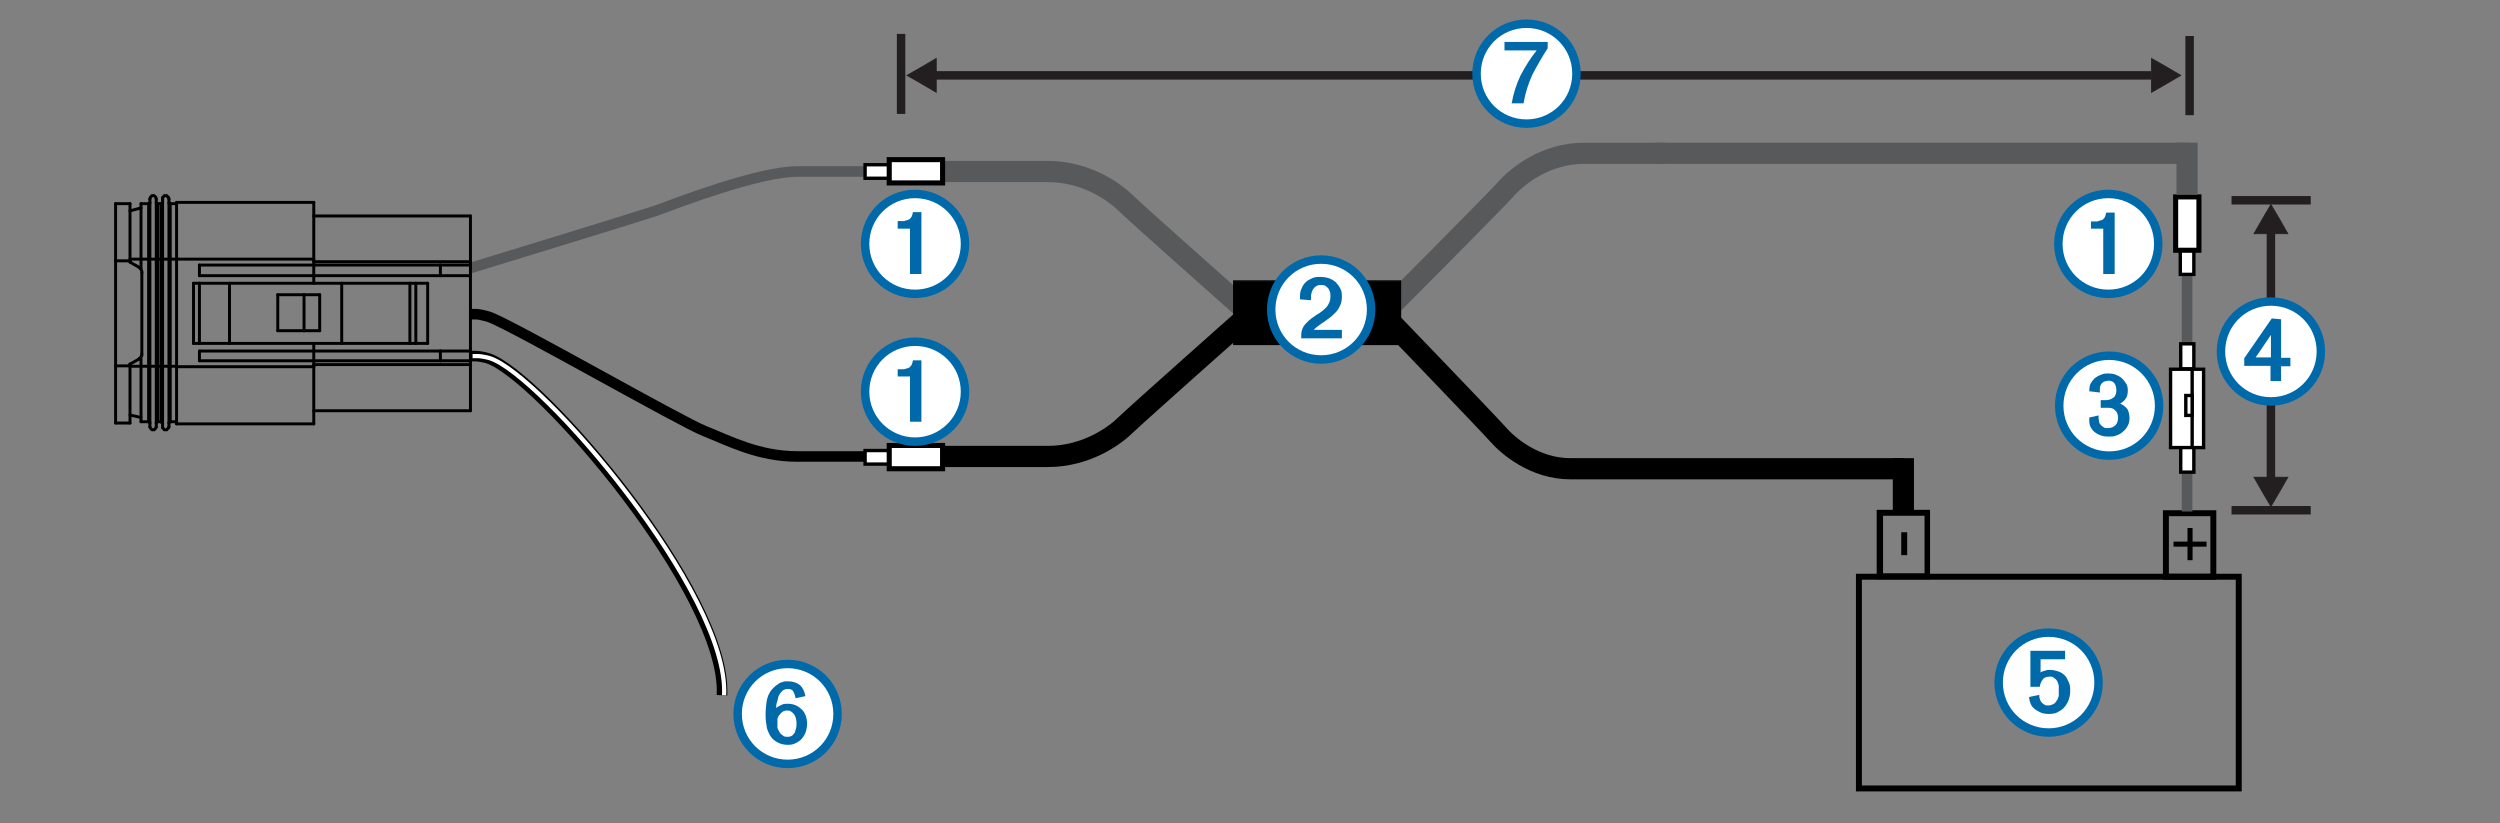 <?xml version="1.0" encoding="UTF-8"?>
<svg id="_0" data-name=" 0" xmlns="http://www.w3.org/2000/svg" width="590.4" height="194.4" version="1.1" viewBox="0 0 590.4 194.4">
  <rect x="0" y="0" width="590.4" height="194.4" fill="#808080" stroke="none"/>
  <defs>
    <style>
      .cls-1, .cls-2, .cls-3, .cls-4, .cls-5, .cls-6, .cls-7, .cls-8, .cls-9 {
        fill: none;
      }

      .cls-1, .cls-4 {
        stroke-width: 2.5px;
      }

      .cls-1, .cls-5 {
        stroke: #58595b;
      }

      .cls-10 {
        fill: #000;
      }

      .cls-10, .cls-11, .cls-12 {
        stroke-width: 0px;
      }

      .cls-2 {
        stroke-width: 1.4px;
      }

      .cls-2, .cls-3, .cls-13, .cls-4, .cls-7, .cls-14, .cls-8 {
        stroke: #000;
      }

      .cls-3, .cls-13 {
        stroke-width: .8px;
      }

      .cls-13, .cls-14, .cls-11 {
        fill: #fff;
      }

      .cls-5, .cls-8 {
        stroke-width: 5px;
      }

      .cls-6 {
        stroke: #fff;
        stroke-width: 1px;
      }

      .cls-7 {
        stroke-linecap: round;
        stroke-linejoin: round;
        stroke-width: .7px;
      }

      .cls-14 {
        stroke-width: 1.2px;
      }

      .cls-12 {
        fill: #0069aa;
      }

      .cls-9 {
        stroke-width: 2px;
      }

      .cls-9, .cls-15 {
        stroke: #231f20;
      }

      .cls-15 {
        fill: #231f20;
        stroke-width: .2px;
      }
    </style>
  </defs>
  <path class="cls-4" d="M111.1,84.1h1.4c.5,0,2.1.3,2.7.5,12,3.8,56.6,55.7,55.3,79.6"/>
  <g>
    <rect class="cls-2" x="439" y="136.2" width="89.7" height="50"/>
    <path class="cls-10" d="M522,135.5h-9.8v-13.6h9.8v13.6M523.4,136.9v-16.4h-12.6v16.4h12.6Z"/>
    <path class="cls-10" d="M454.5,135.4h-9.8v-13.6h9.8v13.6M455.8,136.8v-16.4h-12.6v16.4h12.6Z"/>
    <path class="cls-10" d="M521.1,129.1h-3.3v3.2h-1.2v-3.2h-3.3v-1.2h3.3v-3.2h1.2v3.2h3.3s0,1.2,0,1.2Z"/>
    <path class="cls-10" d="M450.4,131.1h-1.4v-5.4h1.4v5.4Z"/>
  </g>
  <path class="cls-5" d="M327.9,72.8s24.9-25,27.6-28c2.7-3.1,9.4-8.6,18.6-8.6s-3.7,0,19.2,0"/>
  <path class="cls-8" d="M327.9,75.5s23.2,24.1,25.7,26.9c2.5,2.9,8.8,8.3,17.3,8.3h78.8"/>
  <line class="cls-9" x1="517.1" y1="8.5" x2="517.1" y2="27.2"/>
  <line class="cls-9" x1="545.7" y1="120.5" x2="527" y2="120.5"/>
  <line class="cls-9" x1="545.7" y1="47.3" x2="527" y2="47.3"/>
  <line class="cls-9" x1="508.1" y1="17.8" x2="219.5" y2="17.8"/>
  <polygon class="cls-15" points="508.1 17.8 508.1 13.8 511.6 15.8 515 17.8 511.6 19.8 508.1 21.8 508.1 17.8"/>
  <line class="cls-9" x1="536.3" y1="114.6" x2="536.3" y2="53.1"/>
  <polygon class="cls-15" points="536.3 112.7 540.3 112.7 538.3 116.2 536.3 119.6 534.3 116.2 532.3 112.7 536.3 112.7"/>
  <polygon class="cls-15" points="221.1 17.8 221.1 13.8 217.7 15.8 214.2 17.8 217.7 19.8 221.1 21.8 221.1 17.8"/>
  <polygon class="cls-15" points="536.3 55.2 540.3 55.2 538.3 51.7 536.3 48.3 534.3 51.7 532.3 55.2 536.3 55.2"/>
  <path class="cls-5" d="M293.6,72.8s-24.9-22.1-27.6-24.7c-2.7-2.7-9.4-7.6-18.6-7.6h-28.6"/>
  <path class="cls-8" d="M293.6,75.5s-24.9,22.1-27.6,24.7c-2.7,2.7-9.4,7.6-18.6,7.6h-27.6"/>
  <path class="cls-1" d="M111.1,63.3s38.6-11.8,43.7-13.5c4.9-1.8,24.3-9.3,33.5-9.3s-3.7,0,19.2,0"/>
  <path class="cls-4" d="M111.1,74.2h1.5c.5,0,2.6.5,3.1.7,6.2,2.4,44.9,24.6,50.7,26.9s12.7,6,21.9,6h18.2"/>
  <g>
    <rect class="cls-10" x="291.4" y="66.4" width="39.4" height="15"/>
    <path class="cls-10" d="M330.6,66.5v14.7h-39.1v-14.7h39.1M330.9,66.2h-39.7v15.3h39.7v-15.3h0Z"/>
  </g>
  <rect class="cls-13" x="204.3" y="38.9" width="8.9" height="3.2"/>
  <rect class="cls-14" x="210" y="37.7" width="12.6" height="5.5"/>
  <rect class="cls-13" x="204.3" y="106.4" width="8.9" height="3.2"/>
  <rect class="cls-14" x="210" y="105.2" width="12.6" height="5.5"/>
  <g>
    <g>
      <path class="cls-12" d="M536.3,70.2c-7.1,0-12.8,5.7-12.8,12.8s5.7,12.8,12.8,12.8,12.8-5.7,12.8-12.8-5.8-12.8-12.8-12.8h0Z"/>
      <path class="cls-11" d="M547.1,83c0,6-4.8,10.8-10.8,10.8s-10.8-4.8-10.8-10.8,4.8-10.8,10.8-10.8,10.8,4.8,10.8,10.8Z"/>
    </g>
    <path class="cls-12" d="M538.7,84.4v-9l-2.2-.2-6.5,9.4v1.8h6.2v3.6h2.5v-3.5h2.2v-2h-2.2ZM536.2,84.4h-3.5l3.6-5.3v5.3h0Z"/>
  </g>
  <g>
    <g>
      <path class="cls-12" d="M483.8,148.4c-7.1,0-12.8,5.7-12.8,12.8s5.7,12.8,12.8,12.8,12.8-5.7,12.8-12.8-5.7-12.8-12.8-12.8h0Z"/>
      <path class="cls-11" d="M494.6,161.2c0,6-4.8,10.8-10.8,10.8s-10.8-4.8-10.8-10.8,4.8-10.8,10.8-10.8,10.8,4.8,10.8,10.8Z"/>
    </g>
    <path class="cls-12" d="M479.6,162.2h2.1c.1-.6.3-1.2.7-1.7.3-.5.9-.7,1.6-.7s.8,0,1.2.4c.4.2.6.6.8,1,0,.3.2.5.2.8v2.1c0,.2,0,.5-.2.7,0,.2,0,.4-.2.5-.2.4-.5.8-.9,1s-.8.3-1.2.3-.6,0-.9-.2-.5-.3-.7-.6c-.2-.2-.3-.5-.4-.8s-.1-.6-.1-.9l-2.4.5c0,.6.2,1.2.4,1.7.2.5.6.9,1,1.2s.9.6,1.4.8,1.1.3,1.7.3,1.5,0,2.2-.4,1.3-.7,1.8-1.4c.4-.5.7-1.1.9-1.7s.3-1.3.3-1.9,0-1.4-.3-2-.5-1.2-.9-1.6c-.4-.4-.9-.8-1.5-1s-1.3-.4-2-.4-.8,0-1.2.2c-.4,0-.7.2-1.1.4v-3.1h5.8v-2h-8.2v8.5h.1Z"/>
  </g>
  <g>
    <g>
      <path class="cls-12" d="M186,155.8c-7.1,0-12.8,5.7-12.8,12.8s5.7,12.8,12.8,12.8,12.8-5.7,12.8-12.8-5.7-12.8-12.8-12.8h0Z"/>
      <path class="cls-11" d="M196.8,168.6c0,6-4.8,10.8-10.8,10.8s-10.8-4.8-10.8-10.8,4.8-10.8,10.8-10.8,10.8,4.8,10.8,10.8Z"/>
    </g>
    <path class="cls-12" d="M190.2,164.4c-.2-1.1-.6-2-1.3-2.6s-1.7-.9-2.8-.9-.9,0-1.3.2c-.4,0-.9.3-1.2.6-.4.2-.7.5-1.1.9s-.6.7-.8,1.1c-.4.7-.6,1.5-.7,2.3s-.2,1.6-.2,2.5,0,1.7.2,2.6c0,.9.4,1.7.8,2.5.4.7,1,1.3,1.8,1.7.7.4,1.5.6,2.4.6s1.3-.1,1.9-.4c.6-.3,1.1-.6,1.5-1.1s.7-1,.9-1.6.3-1.3.3-1.9-.1-1.3-.3-1.8c-.2-.6-.5-1.1-.9-1.5s-.8-.7-1.4-1c-.5-.2-1.1-.4-1.8-.4s-1.1,0-1.5.2-.9.4-1.4.8c0-.4,0-.9.2-1.4s.2-1,.4-1.5c.2-.4.5-.8.8-1.1.3-.3.8-.5,1.3-.5s.6,0,.9.2c.2,0,.4.3.5.5s.2.5.3.7c.1.3.1.5.2.8l2.3-.5h0ZM184.9,173.7c-.3-.2-.6-.4-.8-.8-.2-.3-.4-.7-.5-1,0-.4,0-.8,0-1.2s0-.7,0-1c.1-.3.3-.7.5-.9.2-.3.4-.5.7-.7s.6-.3,1-.3.8,0,1.1.3c.3.2.5.4.7.7s.3.6.4,1c.1.4.1.7.1,1.1s0,.7-.1,1.1-.2.7-.3,1c-.2.3-.4.5-.6.7-.3.2-.6.3-1,.3-.6,0-.9,0-1.2-.3h0Z"/>
  </g>
  <g>
    <g>
      <path class="cls-12" d="M360.5,4.6c-7.1,0-12.8,5.7-12.8,12.8s5.7,12.8,12.8,12.8,12.8-5.7,12.8-12.8-5.7-12.8-12.8-12.8h0Z"/>
      <path class="cls-11" d="M371.3,17.4c0,6-4.8,10.8-10.8,10.8s-10.8-4.8-10.8-10.8,4.8-10.8,10.8-10.8,10.8,4.8,10.8,10.8Z"/>
    </g>
    <path class="cls-12" d="M355.4,11.9h7.5c-1.5,1.9-2.7,3.8-3.8,5.9-1,2.1-1.7,4.3-2.1,6.6h2.8c.4-2.4,1.1-4.6,2.1-6.8,1.1-2.1,2.3-4.2,3.6-6.2v-1.5h-10.2v2s.1,0,.1,0Z"/>
  </g>
  <g>
    <g>
      <path class="cls-12" d="M216.1,44.8c-7.1,0-12.8,5.7-12.8,12.8s5.7,12.8,12.8,12.8,12.8-5.7,12.8-12.8-5.8-12.8-12.8-12.8h0Z"/>
      <path class="cls-11" d="M205.3,57.6c0-6,4.8-10.8,10.8-10.8s10.8,4.8,10.8,10.8-4.8,10.8-10.8,10.8-10.8-4.8-10.8-10.8Z"/>
    </g>
    <path class="cls-12" d="M212,52.3v1.7h2.9v10.7h2.7v-14.6h-2c-.1.5-.2.9-.4,1.2s-.4.5-.7.6-.6.2-1,.3c-.4,0-.8,0-1.2,0h-.3Z"/>
  </g>
  <g>
    <g>
      <path class="cls-12" d="M497.9,44.8c-7.1,0-12.8,5.7-12.8,12.8s5.7,12.8,12.8,12.8,12.8-5.7,12.8-12.8-5.7-12.8-12.8-12.8h0Z"/>
      <path class="cls-11" d="M487.1,57.6c0-6,4.8-10.8,10.8-10.8s10.8,4.8,10.8,10.8-4.8,10.8-10.8,10.8-10.8-4.8-10.8-10.8Z"/>
    </g>
    <path class="cls-12" d="M493.8,52.3v1.7h2.9v10.7h2.7v-14.5h-2c-.1.5-.2.9-.4,1.2-.2.3-.4.5-.7.6-.3,0-.6.2-1,.3-.4,0-.8,0-1.2,0h-.3Z"/>
  </g>
  <g>
    <g>
      <path class="cls-12" d="M216.1,79.7c-7.1,0-12.8,5.7-12.8,12.8s5.7,12.8,12.8,12.8,12.8-5.7,12.8-12.8-5.8-12.8-12.8-12.8h0Z"/>
      <path class="cls-11" d="M205.3,92.5c0-6,4.8-10.8,10.8-10.8s10.8,4.8,10.8,10.8-4.9,10.8-10.8,10.8-10.8-4.8-10.8-10.8Z"/>
    </g>
    <path class="cls-12" d="M212,87.2v1.7h2.9v10.7h2.7v-14.5h-2c-.1.5-.2.9-.4,1.2-.2.3-.4.5-.7.6s-.6.2-1,.3h-1.2s-.3,0-.3,0Z"/>
  </g>
  <g>
    <path class="cls-12" d="M324.8,73.1c0,7.1-5.7,12.8-12.8,12.8s-12.8-5.7-12.8-12.8,5.7-12.8,12.8-12.8,12.8,5.7,12.8,12.8Z"/>
    <path class="cls-11" d="M322.8,73.1c0,6-4.8,10.8-10.8,10.8s-10.8-4.8-10.8-10.8,4.8-10.8,10.8-10.8,10.8,4.8,10.8,10.8Z"/>
    <path class="cls-12" d="M310.1,78.2c.2-.4.5-.7.9-1s.8-.6,1.1-.8c.6-.4,1.2-.8,1.7-1.2.6-.4,1.1-.9,1.6-1.4s.8-1,1.1-1.7c.3-.6.4-1.3.4-2.1s-.1-1.4-.4-1.9c-.3-.6-.7-1.1-1.1-1.5-.5-.4-1-.7-1.6-.9s-1.3-.3-2-.3-1.3,0-1.9.3c-.6.3-1.1.5-1.5.9s-.8.9-1,1.5c-.3.6-.4,1.2-.4,1.9v.7l2.6.2v-.6c0-.3,0-.7.1-1,.1-.4.2-.7.4-1,.2-.3.4-.5.7-.7.3-.2.6-.3,1.1-.3s.8,0,1.1.2c.3.2.5.4.7.6.2.3.3.6.4.9s.1.7.1,1.1-.1,1-.3,1.4c-.2.4-.4.8-.7,1.1-.3.3-.6.6-1,.9s-.8.6-1.2.8c-.4.3-.9.6-1.3.9s-.8.7-1.2,1.1c-.4.4-.7.8-.9,1.3-.2.5-.3,1-.3,1.6v.7h9.6v-2h-6.8v.3h0Z"/>
  </g>
  <g>
    <g>
      <path class="cls-12" d="M498.1,83c-7.1,0-12.8,5.7-12.8,12.8s5.7,12.8,12.8,12.8,12.8-5.7,12.8-12.8-5.8-12.8-12.8-12.8h0Z"/>
      <path class="cls-11" d="M508.9,95.8c0,6-4.8,10.8-10.8,10.8s-10.8-4.8-10.8-10.8,4.8-10.8,10.8-10.8,10.8,4.9,10.8,10.8Z"/>
    </g>
    <path class="cls-12" d="M493.4,98.6v.7c0,.6.1,1.2.4,1.7s.6.9,1.1,1.2c.4.3,1,.6,1.5.7.6.2,1.1.2,1.7.2s1.2,0,1.8-.3c.6-.2,1.1-.5,1.5-.9.5-.4.8-.8,1.1-1.4.3-.5.4-1.1.4-1.8s-.2-1.6-.5-2.1c-.4-.5-.9-.9-1.7-1.3.6-.3,1.1-.8,1.4-1.3s.4-1.1.4-1.8-.1-1.2-.4-1.6c-.3-.5-.6-.9-1-1.3-.4-.3-.9-.6-1.4-.8-.5-.2-1.1-.3-1.7-.3s-1.3,0-1.8.3c-.6.2-1.1.5-1.5.8-.4.4-.7.8-1,1.3-.2.5-.3,1.1-.3,1.8l2.5.3v-1.1c0-.3.2-.6.3-.9.2-.2.4-.4.7-.6.3,0,.6-.2,1.1-.2s1.1.2,1.4.7.4,1,.4,1.6-.2,1.4-.7,1.7c-.5.4-1.1.6-1.8.6h-1.2c0,0,0,1.8,0,1.8h1.4c.8,0,1.4,0,1.9.5.5.4.8,1,.8,1.8s-.2,1.4-.6,1.8-1,.7-1.8.7-.7,0-1-.2c-.3-.2-.6-.4-.8-.7-.2-.2-.3-.5-.3-.8-.1-.3-.1-.6-.1-.8v-.5l-2.2.5h0Z"/>
  </g>
  <line class="cls-8" x1="449.5" y1="108.2" x2="449.5" y2="120.5"/>
  <line class="cls-5" x1="390.9" y1="36.2" x2="517.2" y2="36.2"/>
  <line class="cls-1" x1="516.5" y1="120.8" x2="516.5" y2="41.6"/>
  <line class="cls-9" x1="212.8" y1="8" x2="212.8" y2="26.9"/>
  <g>
    <rect class="cls-13" x="515" y="81.2" width="3.1" height="5.9"/>
    <rect class="cls-13" x="515" y="105.6" width="3.1" height="5.9"/>
    <rect class="cls-13" x="512.6" y="87.2" width="7.8" height="18.5"/>
    <line class="cls-3" x1="517.7" y1="87.3" x2="517.7" y2="105.5"/>
    <rect class="cls-13" x="516.2" y="93.4" width="1.5" height="4.7"/>
  </g>
  <rect class="cls-13" x="514.9" y="55.9" width="3.2" height="8.9"/>
  <rect class="cls-14" x="513.8" y="46.5" width="5.5" height="12.6"/>
  <line class="cls-5" x1="516.5" y1="33.7" x2="516.5" y2="46"/>
  <g>
    <line class="cls-7" x1="33.3" y1="86.5" x2="30.7" y2="86.5"/>
    <line class="cls-7" x1="33.3" y1="61.2" x2="30.7" y2="61.2"/>
    <polyline class="cls-7" points="40.2 48.1 40.2 48.1 40.2 48.2 40.2 48.5 40.2 48.9 40.2 49.2 40.2 49.9 40.2 50.6 40.2 51.4 40.2 52.1 40.2 53.1 40.2 54.1 40.2 55.2 40.2 56.4 40.2 57.6 40.2 58.8 40.2 60.1 40.2 61.2"/>
    <polyline class="cls-7" points="35.1 48.1 35.1 48.1 35.1 48.2 35.1 48.5 35.1 48.9 35.1 49.2 35.1 49.9 35.1 50.6 35.1 51.4 35.1 52.1 35.1 53.1 35.1 54.1 35.1 55.2 35.1 56.4 35.1 57.6 35.1 58.8 35.1 60.1 35.1 61.2"/>
    <polyline class="cls-7" points="38 48.1 38 48.1 38 48.2 38 48.5 38 48.9 38 49.2 38 49.9 38 50.6 38 51.4 38 52.1 38 53.1 38 54.1 38 55.2 38 56.4 38 57.6 38 58.8 38 60.1 38 61.2"/>
    <polyline class="cls-7" points="37.2 48.1 37.2 48.1 37.2 48.2 37.2 48.5 37.2 48.9 37.2 49.2 37.2 49.9 37.2 50.6 37.2 51.4 37.2 52.1 37.2 53.1 37.2 54.1 37.2 55.2 37.2 56.4 37.2 57.6 37.2 58.8 37.2 60.1 37.2 61.2"/>
    <polyline class="cls-7" points="37.2 86.5 37.2 87.8 37.2 89 37.2 90.1 37.2 91.4 37.2 92.6 37.2 93.6 37.2 94.6 37.2 95.6 37.2 96.5 37.2 97.2 37.2 97.9 37.2 98.5 37.2 99 37.2 99.2 37.2 99.6 37.2 99.6"/>
    <polyline class="cls-7" points="40.2 86.5 40.2 87.8 40.2 89 40.2 90.1 40.2 91.4 40.2 92.6 40.2 93.6 40.2 94.6 40.2 95.6 40.2 96.5 40.2 97.2 40.2 97.9 40.2 98.5 40.2 99 40.2 99.2 40.2 99.6 40.2 99.6"/>
    <polyline class="cls-7" points="35.1 86.5 35.1 87.8 35.1 89 35.1 90.1 35.1 91.4 35.1 92.6 35.1 93.6 35.1 94.6 35.1 95.6 35.1 96.5 35.1 97.2 35.1 97.9 35.1 98.5 35.1 99 35.1 99.2 35.1 99.6 35.1 99.6"/>
    <polyline class="cls-7" points="38 86.5 38 87.8 38 89 38 90.1 38 91.4 38 92.6 38 93.6 38 94.6 38 95.6 38 96.5 38 97.2 38 97.9 38 98.5 38 99 38 99.2 38 99.6 38 99.6"/>
    <line class="cls-7" x1="32.8" y1="84.8" x2="32.8" y2="84.8"/>
    <polyline class="cls-7" points="111.1 86.1 111.1 87.2 111.1 88.4 111.1 89.5 111.1 90.6 111.1 91.6 111.1 92.5 111.1 93.4 111.1 94.1 111.1 95 111.1 95.6 111.1 96.1 111.1 96.5 111.1 96.8 111.1 97"/>
    <line class="cls-7" x1="111.1" y1="65.1" x2="111.1" y2="82.9"/>
    <line class="cls-7" x1="111.1" y1="61.8" x2="111.1" y2="62.6"/>
    <line class="cls-7" x1="111.1" y1="85.2" x2="111.1" y2="86.1"/>
    <line class="cls-7" x1="111.1" y1="86.1" x2="74.1" y2="86.1"/>
    <polyline class="cls-7" points="111.1 51 111.1 51 111.1 51.1 111.1 51.5 111.1 51.9 111.1 52.4 111.1 53 111.1 53.8 111.1 54.6 111.1 55.4 111.1 56.4 111.1 57.4 111.1 58.5 111.1 59.6 111.1 60.6 111.1 61.8"/>
    <line class="cls-7" x1="111.1" y1="61.8" x2="74.1" y2="61.8"/>
    <polyline class="cls-7" points="74.1 47.8 74.1 47.9 74.1 48.1 74.1 48.4 74.1 48.8 74.1 49.4 74.1 50 74.1 50.6 74.1 51.5 74.1 52.2 74.1 53.2 74.1 54.2 74.1 55.4 74.1 56.5 74.1 57.6 74.1 58.9 74.1 60.1 74.1 61.2"/>
    <polyline class="cls-7" points="41.7 47.8 41.7 47.9 41.7 48.1 41.7 48.4 41.7 48.8 41.7 49.4 41.7 50 41.7 50.6 41.7 51.5 41.7 52.2 41.7 53.2 41.7 54.2 41.7 55.4 41.7 56.5 41.7 57.6 41.7 58.9 41.7 60.1 41.7 61.2"/>
    <polyline class="cls-7" points="74.1 86.6 74.1 87.9 74.1 89.1 74.1 90.2 74.1 91.5 74.1 92.6 74.1 93.6 74.1 94.6 74.1 95.6 74.1 96.5 74.1 97.2 74.1 98 74.1 98.6 74.1 99.1 74.1 99.6 74.1 99.9 74.1 100.1"/>
    <polyline class="cls-7" points="41.7 86.6 41.7 87.9 41.7 89.1 41.7 90.2 41.7 91.5 41.7 92.6 41.7 93.6 41.7 94.6 41.7 95.6 41.7 96.5 41.7 97.2 41.7 98 41.7 98.6 41.7 99.1 41.7 99.6 41.7 99.9 41.7 100.1"/>
    <line class="cls-7" x1="74.1" y1="81.1" x2="74.1" y2="82.9"/>
    <line class="cls-7" x1="74.1" y1="65.1" x2="74.1" y2="66.9"/>
    <line class="cls-7" x1="74.1" y1="61.2" x2="74.1" y2="62.6"/>
    <line class="cls-7" x1="74.1" y1="61.2" x2="41.7" y2="61.2"/>
    <line class="cls-7" x1="41.7" y1="61.2" x2="41.7" y2="86.6"/>
    <line class="cls-7" x1="74.1" y1="86.6" x2="41.7" y2="86.6"/>
    <line class="cls-7" x1="74.1" y1="85.2" x2="74.1" y2="86.6"/>
    <polyline class="cls-7" points="45.7 81.1 46 81.1 46.3 81.1 46.5 81.1 46.7 81.1 46.9 81.1 47 81.1 47.1 81.1"/>
    <polyline class="cls-7" points="45.7 66.9 46 66.9 46.3 66.9 46.5 66.9 46.7 66.9 46.9 66.9 47 66.9 47.1 66.9"/>
    <line class="cls-7" x1="45.7" y1="81.1" x2="45.7" y2="66.9"/>
    <line class="cls-7" x1="111.1" y1="65.1" x2="104" y2="65.1"/>
    <line class="cls-7" x1="111.1" y1="62.6" x2="104" y2="62.6"/>
    <line class="cls-7" x1="111.1" y1="65.1" x2="111.1" y2="62.6"/>
    <line class="cls-7" x1="104" y1="65.1" x2="74.1" y2="65.1"/>
    <line class="cls-7" x1="104" y1="62.6" x2="74.1" y2="62.6"/>
    <line class="cls-7" x1="104" y1="65.1" x2="104" y2="62.6"/>
    <line class="cls-7" x1="104" y1="85.2" x2="74.1" y2="85.2"/>
    <line class="cls-7" x1="104" y1="82.9" x2="74.1" y2="82.9"/>
    <line class="cls-7" x1="111.1" y1="85.2" x2="104" y2="85.2"/>
    <line class="cls-7" x1="111.1" y1="82.9" x2="104" y2="82.9"/>
    <line class="cls-7" x1="111.1" y1="82.9" x2="111.1" y2="85.2"/>
    <line class="cls-7" x1="104" y1="82.9" x2="104" y2="85.2"/>
    <polyline class="cls-7" points="54.2 81.1 53.3 81.1 52.4 81.1 51.5 81.1 50.7 81.1 49.9 81.1 49.2 81.1 48.6 81.1 48.1 81.1 47.7 81.1 47.4 81.1 47.2 81.1 47.1 81.1"/>
    <polyline class="cls-7" points="54.2 66.9 53.3 66.9 52.4 66.9 51.5 66.9 50.7 66.9 49.9 66.9 49.2 66.9 48.6 66.9 48.1 66.9 47.7 66.9 47.4 66.9 47.2 66.9 47.1 66.9"/>
    <line class="cls-7" x1="47.1" y1="81.1" x2="47.1" y2="66.9"/>
    <line class="cls-7" x1="80.7" y1="81.1" x2="54.2" y2="81.1"/>
    <line class="cls-7" x1="80.7" y1="66.9" x2="54.2" y2="66.9"/>
    <line class="cls-7" x1="54.2" y1="81.1" x2="54.2" y2="66.9"/>
    <line class="cls-7" x1="74.1" y1="85.2" x2="47.1" y2="85.2"/>
    <line class="cls-7" x1="74.1" y1="82.9" x2="47.1" y2="82.9"/>
    <line class="cls-7" x1="74.1" y1="82.9" x2="74.1" y2="85.2"/>
    <line class="cls-7" x1="47.1" y1="82.9" x2="47.1" y2="85.2"/>
    <line class="cls-7" x1="74.1" y1="65.1" x2="74.1" y2="62.6"/>
    <line class="cls-7" x1="74.1" y1="62.6" x2="47.1" y2="62.6"/>
    <line class="cls-7" x1="47.1" y1="65.1" x2="47.1" y2="62.6"/>
    <line class="cls-7" x1="74.1" y1="65.1" x2="47.1" y2="65.1"/>
    <line class="cls-7" x1="75.5" y1="78.1" x2="71.8" y2="78.1"/>
    <line class="cls-7" x1="75.5" y1="69.6" x2="71.8" y2="69.6"/>
    <line class="cls-7" x1="75.5" y1="78.1" x2="75.5" y2="69.6"/>
    <line class="cls-7" x1="71.8" y1="78.1" x2="65.6" y2="78.1"/>
    <line class="cls-7" x1="71.8" y1="69.6" x2="65.6" y2="69.6"/>
    <line class="cls-7" x1="65.6" y1="78.1" x2="65.6" y2="69.6"/>
    <line class="cls-7" x1="71.8" y1="78.1" x2="71.8" y2="69.6"/>
    <line class="cls-7" x1="96.8" y1="66.9" x2="80.7" y2="66.9"/>
    <line class="cls-7" x1="80.7" y1="81.1" x2="80.7" y2="66.9"/>
    <line class="cls-7" x1="96.8" y1="81.1" x2="80.7" y2="81.1"/>
    <line class="cls-7" x1="98.2" y1="66.9" x2="96.8" y2="66.9"/>
    <line class="cls-7" x1="96.8" y1="81.1" x2="96.8" y2="66.9"/>
    <line class="cls-7" x1="98.2" y1="81.1" x2="96.8" y2="81.1"/>
    <polyline class="cls-7" points="101 66.9 100.9 66.9 100.8 66.9 100.5 66.9 100.2 66.9 99.7 66.9 99.2 66.9 98.7 66.9 98.2 66.9"/>
    <line class="cls-7" x1="98.2" y1="81.1" x2="98.2" y2="66.9"/>
    <polyline class="cls-7" points="101 81.1 100.9 81.1 100.8 81.1 100.5 81.1 100.2 81.1 99.7 81.1 99.2 81.1 98.7 81.1 98.2 81.1"/>
    <line class="cls-7" x1="101" y1="81.1" x2="101" y2="66.9"/>
    <polyline class="cls-7" points="33.3 48.1 33.3 48.1 33.3 48.2 33.3 48.5 33.3 48.9 33.3 49.2 33.3 49.9 33.3 50.6 33.3 51.4 33.3 52.1 33.3 53.1 33.3 54.1 33.3 55.2 33.3 56.4 33.3 57.6 33.3 58.8 33.3 60.1 33.3 61.2"/>
    <line class="cls-7" x1="35.1" y1="61.2" x2="33.3" y2="61.2"/>
    <line class="cls-7" x1="33.3" y1="63.6" x2="33.3" y2="61.2"/>
    <line class="cls-7" x1="33.3" y1="86.5" x2="33.3" y2="84.4"/>
    <line class="cls-7" x1="41.7" y1="61.2" x2="40.2" y2="61.2"/>
    <line class="cls-7" x1="38" y1="61.2" x2="37.2" y2="61.2"/>
    <line class="cls-7" x1="38" y1="86.5" x2="37.2" y2="86.5"/>
    <polyline class="cls-7" points="33.3 86.5 33.3 87.8 33.3 89 33.3 90.1 33.3 91.4 33.3 92.6 33.3 93.6 33.3 94.6 33.3 95.6 33.3 96.5 33.3 97.2 33.3 97.9 33.3 98.5 33.3 99 33.3 99.2 33.3 99.6 33.3 99.6"/>
    <line class="cls-7" x1="35.1" y1="86.5" x2="33.3" y2="86.5"/>
    <line class="cls-7" x1="41.7" y1="86.5" x2="40.2" y2="86.5"/>
    <polyline class="cls-7" points="38 61.2 38.1 61.2 38.2 61.2 38.3 61.2 38.4 61.2"/>
    <line class="cls-7" x1="38" y1="86.5" x2="38" y2="61.2"/>
    <polyline class="cls-7" points="38 86.5 38.1 86.5 38.2 86.5 38.3 86.5 38.4 86.5"/>
    <polyline class="cls-7" points="39.9 61.2 39.9 61.2 40 61.2 40.1 61.2 40.2 61.2"/>
    <polyline class="cls-7" points="39.9 86.5 39.9 86.5 40 86.5 40.1 86.5 40.2 86.5"/>
    <line class="cls-7" x1="40.2" y1="86.5" x2="40.2" y2="61.2"/>
    <polyline class="cls-7" points="35.1 61.2 35.1 61.2 35.2 61.2 35.3 61.2 35.4 61.2"/>
    <line class="cls-7" x1="35.1" y1="86.5" x2="35.1" y2="61.2"/>
    <polyline class="cls-7" points="35.1 86.5 35.1 86.5 35.2 86.5 35.3 86.5 35.4 86.5"/>
    <polyline class="cls-7" points="36.9 61.2 36.9 61.2 37 61.2 37.1 61.2 37.2 61.2"/>
    <polyline class="cls-7" points="36.9 86.5 36.9 86.5 37 86.5 37.1 86.5 37.2 86.5"/>
    <line class="cls-7" x1="37.2" y1="86.5" x2="37.2" y2="61.2"/>
    <polyline class="cls-7" points="38.4 47 38.4 47 38.4 47.1 38.4 47.2 38.4 47.6 38.4 48.1 38.4 48.6 38.4 49.2 38.4 50 38.4 50.9 38.4 51.8 38.4 52.8 38.4 53.9 38.4 55 38.4 56.1 38.4 57.5 38.4 58.6 38.4 60 38.4 61.2"/>
    <polyline class="cls-7" points="39.9 47 39.9 47 39.9 47.1 39.9 47.2 39.9 47.6 39.9 48.1 39.9 48.6 39.9 49.2 39.9 50 39.9 50.9 39.9 51.8 39.9 52.8 39.9 53.9 39.9 55 39.9 56.1 39.9 57.5 39.9 58.6 39.9 60 39.9 61.2"/>
    <polyline class="cls-7" points="39.9 61.2 39.8 61.2 39.6 61.2 39.4 61.2 39.1 61.2 38.8 61.2 38.6 61.2 38.4 61.2"/>
    <line class="cls-7" x1="38.4" y1="86.5" x2="38.4" y2="61.2"/>
    <line class="cls-7" x1="39.9" y1="86.5" x2="39.9" y2="61.2"/>
    <polyline class="cls-7" points="35.4 86.5 35.4 87.8 35.4 89.1 35.4 90.4 35.4 91.6 35.4 92.8 35.4 93.9 35.4 95 35.4 96 35.4 97 35.4 97.8 35.4 98.6 35.4 99.1 35.4 99.6 35.4 100.1 35.4 100.5 35.4 100.6 35.4 100.8"/>
    <polyline class="cls-7" points="36.9 86.5 36.9 87.8 36.9 89.1 36.9 90.4 36.9 91.6 36.9 92.8 36.9 93.9 36.9 95 36.9 96 36.9 97 36.9 97.8 36.9 98.6 36.9 99.1 36.9 99.6 36.9 100.1 36.9 100.5 36.9 100.6 36.9 100.8"/>
    <line class="cls-7" x1="35.4" y1="86.5" x2="35.4" y2="61.2"/>
    <polyline class="cls-7" points="36.9 86.5 36.8 86.5 36.7 86.5 36.4 86.5 36.1 86.5 35.9 86.5 35.6 86.5 35.5 86.5 35.4 86.5"/>
    <line class="cls-7" x1="36.9" y1="86.5" x2="36.9" y2="61.2"/>
    <polyline class="cls-7" points="38.4 86.5 38.4 87.8 38.4 89.1 38.4 90.4 38.4 91.6 38.4 92.8 38.4 93.9 38.4 95 38.4 96 38.4 97 38.4 97.8 38.4 98.6 38.4 99.1 38.4 99.6 38.4 100.1 38.4 100.5 38.4 100.6 38.4 100.8"/>
    <polyline class="cls-7" points="39.9 86.5 39.9 87.8 39.9 89.1 39.9 90.4 39.9 91.6 39.9 92.8 39.9 93.9 39.9 95 39.9 96 39.9 97 39.9 97.8 39.9 98.6 39.9 99.1 39.9 99.6 39.9 100.1 39.9 100.5 39.9 100.6 39.9 100.8"/>
    <polyline class="cls-7" points="39.9 86.5 39.8 86.5 39.6 86.5 39.4 86.5 39.1 86.5 38.8 86.5 38.6 86.5 38.4 86.5"/>
    <polyline class="cls-7" points="35.4 47 35.4 47 35.4 47.1 35.4 47.2 35.4 47.6 35.4 48.1 35.4 48.6 35.4 49.2 35.4 50 35.4 50.9 35.4 51.8 35.4 52.8 35.4 53.9 35.4 55 35.4 56.1 35.4 57.5 35.4 58.6 35.4 60 35.4 61.2"/>
    <polyline class="cls-7" points="36.9 61.2 36.8 61.2 36.7 61.2 36.4 61.2 36.1 61.2 35.9 61.2 35.6 61.2 35.5 61.2 35.4 61.2"/>
    <polyline class="cls-7" points="36.9 47 36.9 47 36.9 47.1 36.9 47.2 36.9 47.6 36.9 48.1 36.9 48.6 36.9 49.2 36.9 50 36.9 50.9 36.9 51.8 36.9 52.8 36.9 53.9 36.9 55 36.9 56.1 36.9 57.5 36.9 58.6 36.9 60 36.9 61.2"/>
    <polyline class="cls-7" points="30.7 48.1 30.7 48.1 30.7 48.1 30.7 48.4 30.7 48.6 30.7 49.1 30.7 49.6 30.7 50.1 30.7 50.9 30.7 51.6 30.7 52.6 30.7 53.6 30.7 54.6 30.7 55.6 30.7 56.8 30.7 58 30.7 59.1 30.7 60.4 30.7 61.6"/>
    <polyline class="cls-7" points="27.3 48.1 27.3 48.1 27.3 48.1 27.3 48.4 27.3 48.6 27.3 49.1 27.3 49.6 27.3 50.1 27.3 50.9 27.3 51.6 27.3 52.6 27.3 53.6 27.3 54.6 27.3 55.6 27.3 56.8 27.3 58 27.3 59.1 27.3 60.4 27.3 61.6"/>
    <line class="cls-7" x1="30.7" y1="61.6" x2="30.7" y2="61.9"/>
    <line class="cls-7" x1="30.7" y1="86" x2="30.7" y2="86.4"/>
    <line class="cls-7" x1="27.3" y1="61.6" x2="27.3" y2="86.4"/>
    <line class="cls-7" x1="33.5" y1="64.4" x2="33.5" y2="83.6"/>
    <polyline class="cls-7" points="33.5 64.4 33.5 64.1 33.5 64 33.4 63.9 33.3 63.6 33.2 63.5 33.1 63.4 33 63.2 32.8 63.1"/>
    <line class="cls-7" x1="30.7" y1="61.9" x2="32.8" y2="63.1"/>
    <line class="cls-7" x1="30.7" y1="61.6" x2="27.3" y2="61.6"/>
    <polyline class="cls-7" points="32.8 84.8 33 84.6 33.1 84.6 33.2 84.4 33.3 84.2 33.4 84.1 33.5 84 33.5 83.8 33.5 83.6"/>
    <line class="cls-7" x1="30.7" y1="86" x2="30.7" y2="86"/>
    <line class="cls-7" x1="32.8" y1="84.8" x2="30.7" y2="86"/>
    <polyline class="cls-7" points="27.3 86.4 27.3 87.6 27.3 88.8 27.3 90 27.3 91.1 27.3 92.2 27.3 93.4 27.3 94.4 27.3 95.4 27.3 96.1 27.3 97 27.3 97.6 27.3 98.4 27.3 98.9 27.3 99.2 27.3 99.6 27.3 99.8 27.3 99.9"/>
    <polyline class="cls-7" points="30.7 86.4 30.7 87.6 30.7 88.8 30.7 90 30.7 91.1 30.7 92.2 30.7 93.4 30.7 94.4 30.7 95.4 30.7 96.1 30.7 97 30.7 97.6 30.7 98.4 30.7 98.9 30.7 99.2 30.7 99.6 30.7 99.8 30.7 99.9"/>
    <line class="cls-7" x1="30.7" y1="86.4" x2="27.3" y2="86.4"/>
    <line class="cls-7" x1="74.1" y1="97" x2="111.1" y2="97"/>
    <line class="cls-7" x1="111.1" y1="51" x2="74.1" y2="51"/>
    <line class="cls-7" x1="74.1" y1="47.8" x2="41.7" y2="47.8"/>
    <line class="cls-7" x1="41.7" y1="100.1" x2="74.1" y2="100.1"/>
    <line class="cls-7" x1="30.7" y1="98" x2="33.3" y2="98.6"/>
    <line class="cls-7" x1="33.3" y1="49.1" x2="30.7" y2="49.8"/>
    <line class="cls-7" x1="38" y1="48.1" x2="37.2" y2="48.1"/>
    <line class="cls-7" x1="35.1" y1="48.1" x2="33.3" y2="48.1"/>
    <line class="cls-7" x1="41.7" y1="48.1" x2="40.2" y2="48.1"/>
    <line class="cls-7" x1="37.2" y1="99.6" x2="38" y2="99.6"/>
    <line class="cls-7" x1="33.3" y1="99.6" x2="35.1" y2="99.6"/>
    <line class="cls-7" x1="40.2" y1="99.6" x2="41.7" y2="99.6"/>
    <polyline class="cls-7" points="40.2 48.1 40.1 48.1 40 48.1 40 48 39.9 48 39.9 47.9 39.9 47.8"/>
    <polyline class="cls-7" points="35.4 47.8 35.4 47.9 35.4 48 35.3 48 35.3 48.1 35.2 48.1 35.1 48.1"/>
    <polyline class="cls-7" points="38.4 47.8 38.4 47.9 38.3 48 38.2 48.1 38.1 48.1 38 48.1"/>
    <polyline class="cls-7" points="37.2 48.1 37.2 48.1 37.1 48.1 37 48.1 37 48 36.9 48 36.9 47.9 36.9 47.8"/>
    <polyline class="cls-7" points="36.9 100 36.9 100 36.9 99.9 36.9 99.8 37 99.8 37.1 99.6 37.2 99.6"/>
    <polyline class="cls-7" points="39.9 100 39.9 100 39.9 99.9 39.9 99.8 40 99.8 40.1 99.6 40.2 99.6"/>
    <polyline class="cls-7" points="35.1 99.6 35.1 99.6 35.2 99.6 35.3 99.8 35.4 99.8 35.4 99.9 35.4 100"/>
    <polyline class="cls-7" points="38 99.6 38.1 99.6 38.2 99.6 38.2 99.8 38.3 99.8 38.4 99.9 38.4 100"/>
    <polyline class="cls-7" points="39.9 47 39.8 46.6 39.6 46.5 39.4 46.2 39.1 46.2 38.8 46.2 38.6 46.5 38.4 46.6 38.4 47"/>
    <polyline class="cls-7" points="35.4 100.8 35.5 101.1 35.6 101.2 35.9 101.5 36.1 101.5 36.4 101.5 36.7 101.2 36.8 101.1 36.9 100.8"/>
    <polyline class="cls-7" points="38.4 100.8 38.4 101.1 38.6 101.2 38.8 101.5 39.1 101.5 39.4 101.5 39.6 101.2 39.8 101.1 39.9 100.8"/>
    <polyline class="cls-7" points="36.9 47 36.8 46.6 36.7 46.5 36.4 46.2 36.1 46.2 35.9 46.2 35.6 46.5 35.5 46.6 35.4 47"/>
    <line class="cls-7" x1="30.7" y1="48.1" x2="27.3" y2="48.1"/>
    <line class="cls-7" x1="27.3" y1="99.9" x2="30.7" y2="99.9"/>
  </g>
  <path class="cls-6" d="M111.6,84.1h1.4c.5,0,2.1.3,2.7.5,12,3.8,56.6,55.7,55.3,79.6"/>
</svg>